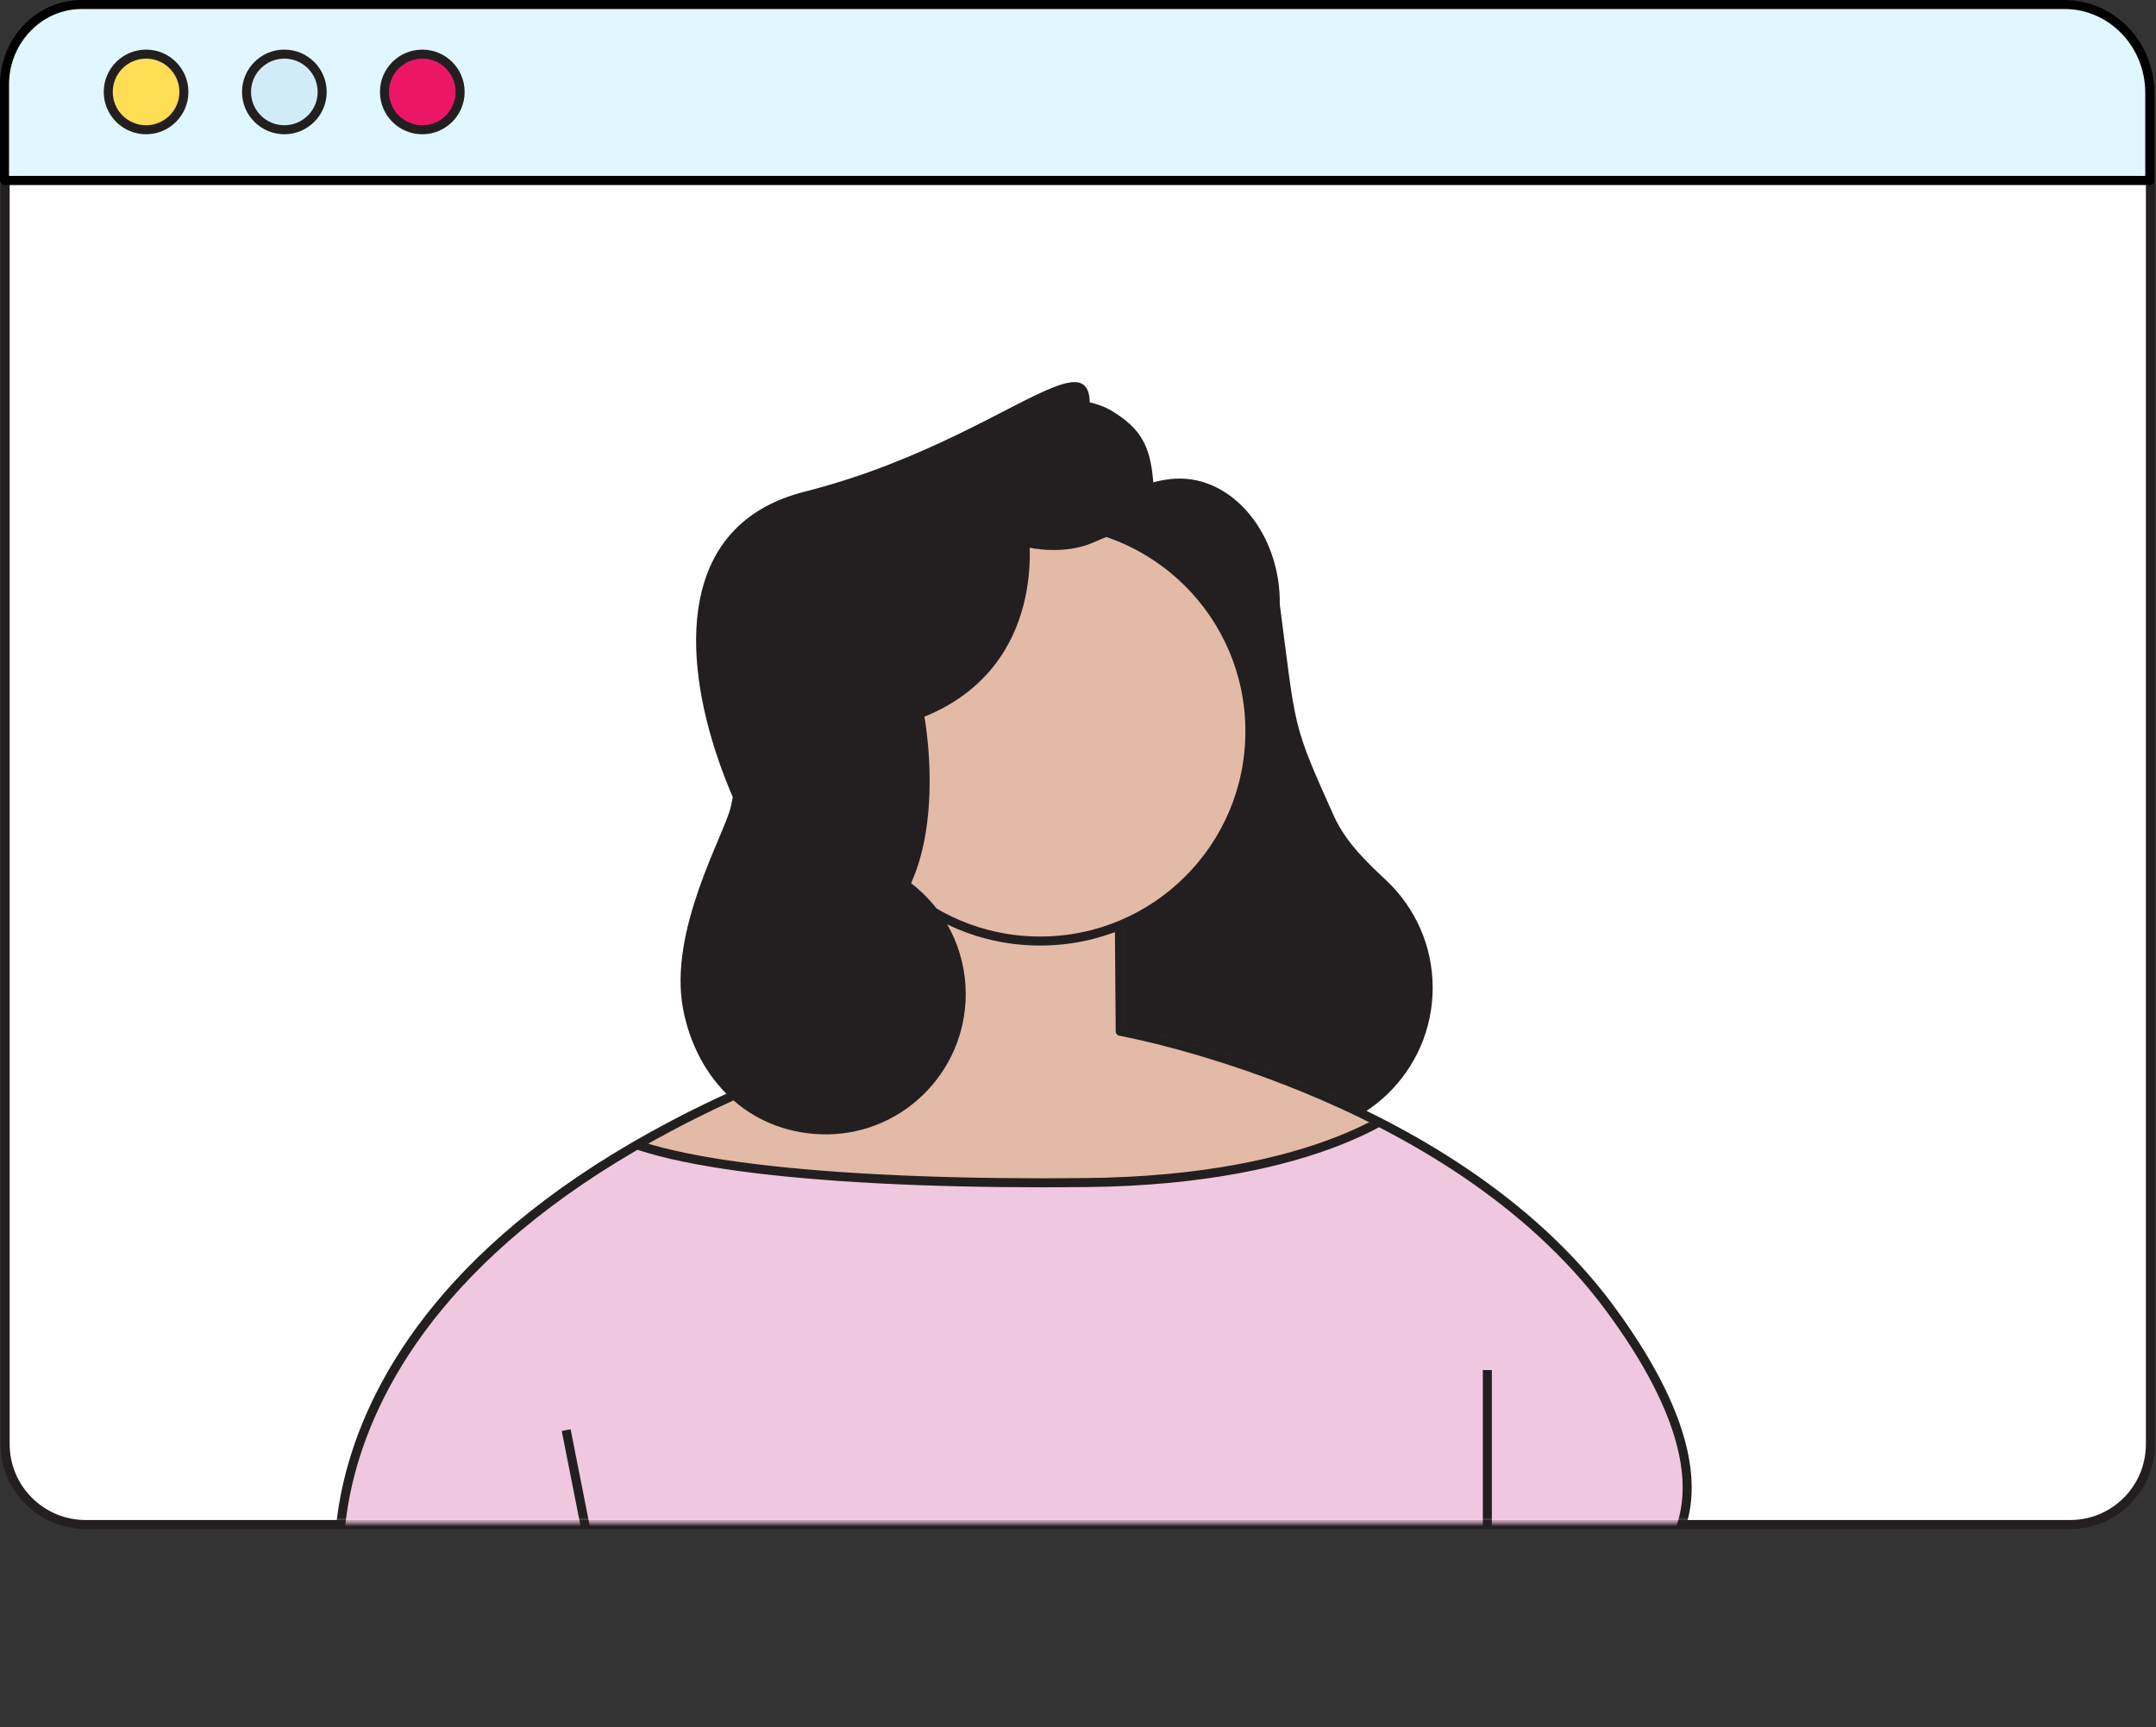 <svg width="478" height="383" viewBox="0 0 478 383" fill="none" xmlns="http://www.w3.org/2000/svg">
<rect x="0" y="0" width="478" height="383" fill="#333333" stroke="none"/>
<path d="M458.861 338.071H18.83C9.034 338.071 1 330.108 1 320.241V19.535C1 10.091 8.682 2.41 18.125 2.41H457.733C468.163 2.41 476.62 10.866 476.62 21.296V320.241C476.62 330.108 468.657 338.071 458.861 338.071Z" fill="white"/>
<path d="M1.141 39.971H476.761" stroke="#231F20" stroke-width="2" stroke-miterlimit="10" stroke-linecap="round" stroke-linejoin="round"/>
<path d="M34.898 29.33C39.529 29.33 43.284 25.576 43.284 20.944C43.284 16.312 39.529 12.558 34.898 12.558C30.266 12.558 26.512 16.312 26.512 20.944C26.512 25.576 30.266 29.33 34.898 29.33Z" fill="#FFDD55" stroke="#231F20" stroke-width="2" stroke-miterlimit="10" stroke-linecap="round" stroke-linejoin="round"/>
<path d="M65.553 29.33C70.185 29.33 73.939 25.576 73.939 20.944C73.939 16.312 70.185 12.558 65.553 12.558C60.921 12.558 57.167 16.312 57.167 20.944C57.167 25.576 60.921 29.33 65.553 29.33Z" fill="#D1ECF6" stroke="#221F1F" stroke-width="2" stroke-miterlimit="10" stroke-linecap="round" stroke-linejoin="round"/>
<path d="M96.138 29.33C100.77 29.33 104.524 25.576 104.524 20.944C104.524 16.312 100.77 12.558 96.138 12.558C91.507 12.558 87.752 16.312 87.752 20.944C87.752 25.576 91.507 29.33 96.138 29.33Z" fill="#EC1667" stroke="#231F20" stroke-width="2" stroke-miterlimit="10" stroke-linecap="round" stroke-linejoin="round"/>
<path d="M459.002 338.071H18.971C9.175 338.071 1.141 330.108 1.141 320.241V19.535C1.141 10.091 8.823 2.41 18.266 2.41H457.874C468.304 2.41 476.761 10.866 476.761 21.296V320.241C476.761 330.108 468.798 338.071 459.002 338.071Z" stroke="#231F20" stroke-width="2" stroke-miterlimit="10"/>
<mask id="mask0" mask-type="alpha" maskUnits="userSpaceOnUse" x="0" y="0" width="478" height="338">
<path d="M458.861 336.661H18.83C9.034 336.661 1 328.698 1 318.832V18.125C1 8.682 8.682 1 18.125 1H457.734C468.164 1 476.62 9.457 476.62 19.887V318.832C476.62 328.698 468.657 336.661 458.861 336.661Z" fill="white" stroke="#231F20" stroke-width="2" stroke-miterlimit="10" stroke-linecap="round" stroke-linejoin="round"/>
</mask>
<g mask="url(#mask0)">
<path fill-rule="evenodd" clip-rule="evenodd" d="M141.603 254.105C65.895 297.825 76.01 351.9 76.01 351.9L361.988 351.336C361.988 351.336 392.925 338.581 357.266 290.307C343.591 271.803 324.484 258.471 306.108 249.064C296.783 254.198 276.746 262.091 241.268 262.47C197.937 262.933 159.797 260.302 141.603 254.105Z" fill="#EFC7DE"/>
<path d="M295.717 180.917C286.414 160.198 287.401 162.171 283.736 133.982C283.948 118.689 273.447 105.581 260.762 106.145C248.852 106.709 239.198 116.505 238.845 128.485C238.493 141.522 248.923 152.234 261.89 152.234L255.9 192.615C249.769 193.884 240.466 206.428 245.963 226.16C250.544 242.792 266.471 251.107 283.666 251.742C302.271 252.446 317.634 237.577 317.634 219.042C317.634 209.74 313.758 201.354 307.486 195.364C303.61 191.699 298.465 187.048 295.717 180.917Z" fill="#231F20"/>
<mask id="mask1" mask-type="alpha" maskUnits="userSpaceOnUse" x="75" y="182" width="300" height="170">
<path d="M199.028 228.979V182.96H248.007L248.359 228.697C248.359 228.697 321.157 241.735 356.887 290.079C392.546 338.353 361.608 351.108 361.608 351.108L75.63 351.672C75.63 351.672 60.972 273.306 199.028 228.979Z" fill="#EFC7DE"/>
</mask>
<g mask="url(#mask1)">
<path d="M312.278 244.483C312.278 244.483 293.673 261.679 240.889 262.242C188.175 262.806 143.143 258.789 132.361 249.346C121.579 239.903 149.697 166.752 195.293 165.624C240.889 164.497 362.172 202.059 312.278 244.483Z" fill="#E2BAA6" stroke="#231F20" stroke-width="2" stroke-miterlimit="10" stroke-linecap="round" stroke-linejoin="round"/>
</g>
<path d="M199.028 228.979V182.96H248.007L248.359 228.697C248.359 228.697 321.157 241.735 356.887 290.079C392.546 338.353 361.608 351.108 361.608 351.108L75.63 351.672C75.63 351.672 60.972 273.306 199.028 228.979Z" stroke="#221F1F" stroke-width="2" stroke-miterlimit="10" stroke-linecap="round" stroke-linejoin="round"/>
<path d="M329.755 303.821V351.672" stroke="#231F20" stroke-width="2" stroke-miterlimit="10"/>
<path d="M230.6 208.683C256.287 208.683 277.112 187.859 277.112 162.171C277.112 136.483 256.287 115.659 230.6 115.659C204.912 115.659 184.088 136.483 184.088 162.171C184.088 187.859 204.912 208.683 230.6 208.683Z" fill="#E2BAA6"/>
<path d="M227.992 117.773C227.992 117.773 232.855 147.583 204.948 158.929C204.948 158.929 212.418 198.817 189.444 208.683C175.138 214.814 124.961 122.565 178.38 109.035C231.798 95.504 253.221 58.647 235.533 115.377" fill="#231F20"/>
<path d="M230.6 208.683C256.287 208.683 277.112 187.859 277.112 162.171C277.112 136.483 256.287 115.659 230.6 115.659C204.912 115.659 184.088 136.483 184.088 162.171C184.088 187.859 204.912 208.683 230.6 208.683Z" stroke="#231F20" stroke-width="2" stroke-miterlimit="10"/>
<path d="M246.527 91.135C242.157 88.457 232.996 86.906 226.371 92.685C220.804 97.548 216.364 99.591 209.458 102.692C191.276 110.937 188.105 105.863 179.155 111.29C171.403 116.011 166.188 123.763 166.188 136.308C166.188 151.671 167.315 154.208 162.03 178.873C160.691 184.934 148.076 206.357 151.459 223.835C154.489 239.48 165.976 250.896 181.833 251.53C199.521 252.235 214.109 238 214.109 220.452C214.109 210.445 209.388 201.495 201.988 195.857C202.763 182.115 203.116 167.104 202.34 155.053C211.29 151.741 217.633 143.143 217.633 133.066C217.633 130.67 228.909 123.622 228.204 121.438C228.204 121.438 235.815 123.2 242.369 120.31C251.53 116.223 256.745 116.293 255.618 106.075C254.913 98.957 253.01 95.081 246.527 91.135Z" fill="#231F20"/>
<path d="M125.525 317.141L132.36 351.672" stroke="#231F20" stroke-width="2" stroke-miterlimit="10"/>
</g>
<path fill-rule="evenodd" clip-rule="evenodd" d="M476.62 40H1V18.767C1 8.97 8.682 1 18.125 1H457.733C468.163 1 476.62 9.774 476.62 20.595V40Z" fill="#E1F7FF"/>
<path d="M1 40H0C0 40.552 0.448 41 1 41L1 40ZM476.62 40V41C477.172 41 477.62 40.552 477.62 40H476.62ZM1 41H476.62V39H1V41ZM2 40V18.767H0V40H2ZM2 18.767C2 9.487 9.268 2 18.125 2V0C8.095 0 0 8.452 0 18.767H2ZM18.125 2H457.733V0H18.125V2ZM457.733 2C467.577 2 475.62 10.291 475.62 20.595H477.62C477.62 9.257 468.75 0 457.733 0V2ZM475.62 20.595V40H477.62V20.595H475.62Z" fill="black"/>
<path d="M32.386 28.773C37.018 28.773 40.773 25.018 40.773 20.387C40.773 15.755 37.018 12 32.386 12C27.755 12 24 15.755 24 20.387C24 25.018 27.755 28.773 32.386 28.773Z" fill="#FFDD55" stroke="#231F20" stroke-width="2" stroke-miterlimit="10" stroke-linecap="round" stroke-linejoin="round"/>
<path d="M63.041 28.773C67.673 28.773 71.428 25.018 71.428 20.386C71.428 15.755 67.673 12 63.041 12C58.41 12 54.655 15.755 54.655 20.386C54.655 25.018 58.41 28.773 63.041 28.773Z" fill="#D1ECF6" stroke="#221F1F" stroke-width="2" stroke-miterlimit="10" stroke-linecap="round" stroke-linejoin="round"/>
<path d="M93.627 28.773C98.258 28.773 102.013 25.018 102.013 20.386C102.013 15.755 98.258 12 93.627 12C88.995 12 85.24 15.755 85.24 20.386C85.24 25.018 88.995 28.773 93.627 28.773Z" fill="#EC1667" stroke="#231F20" stroke-width="2" stroke-miterlimit="10" stroke-linecap="round" stroke-linejoin="round"/>
</svg>
